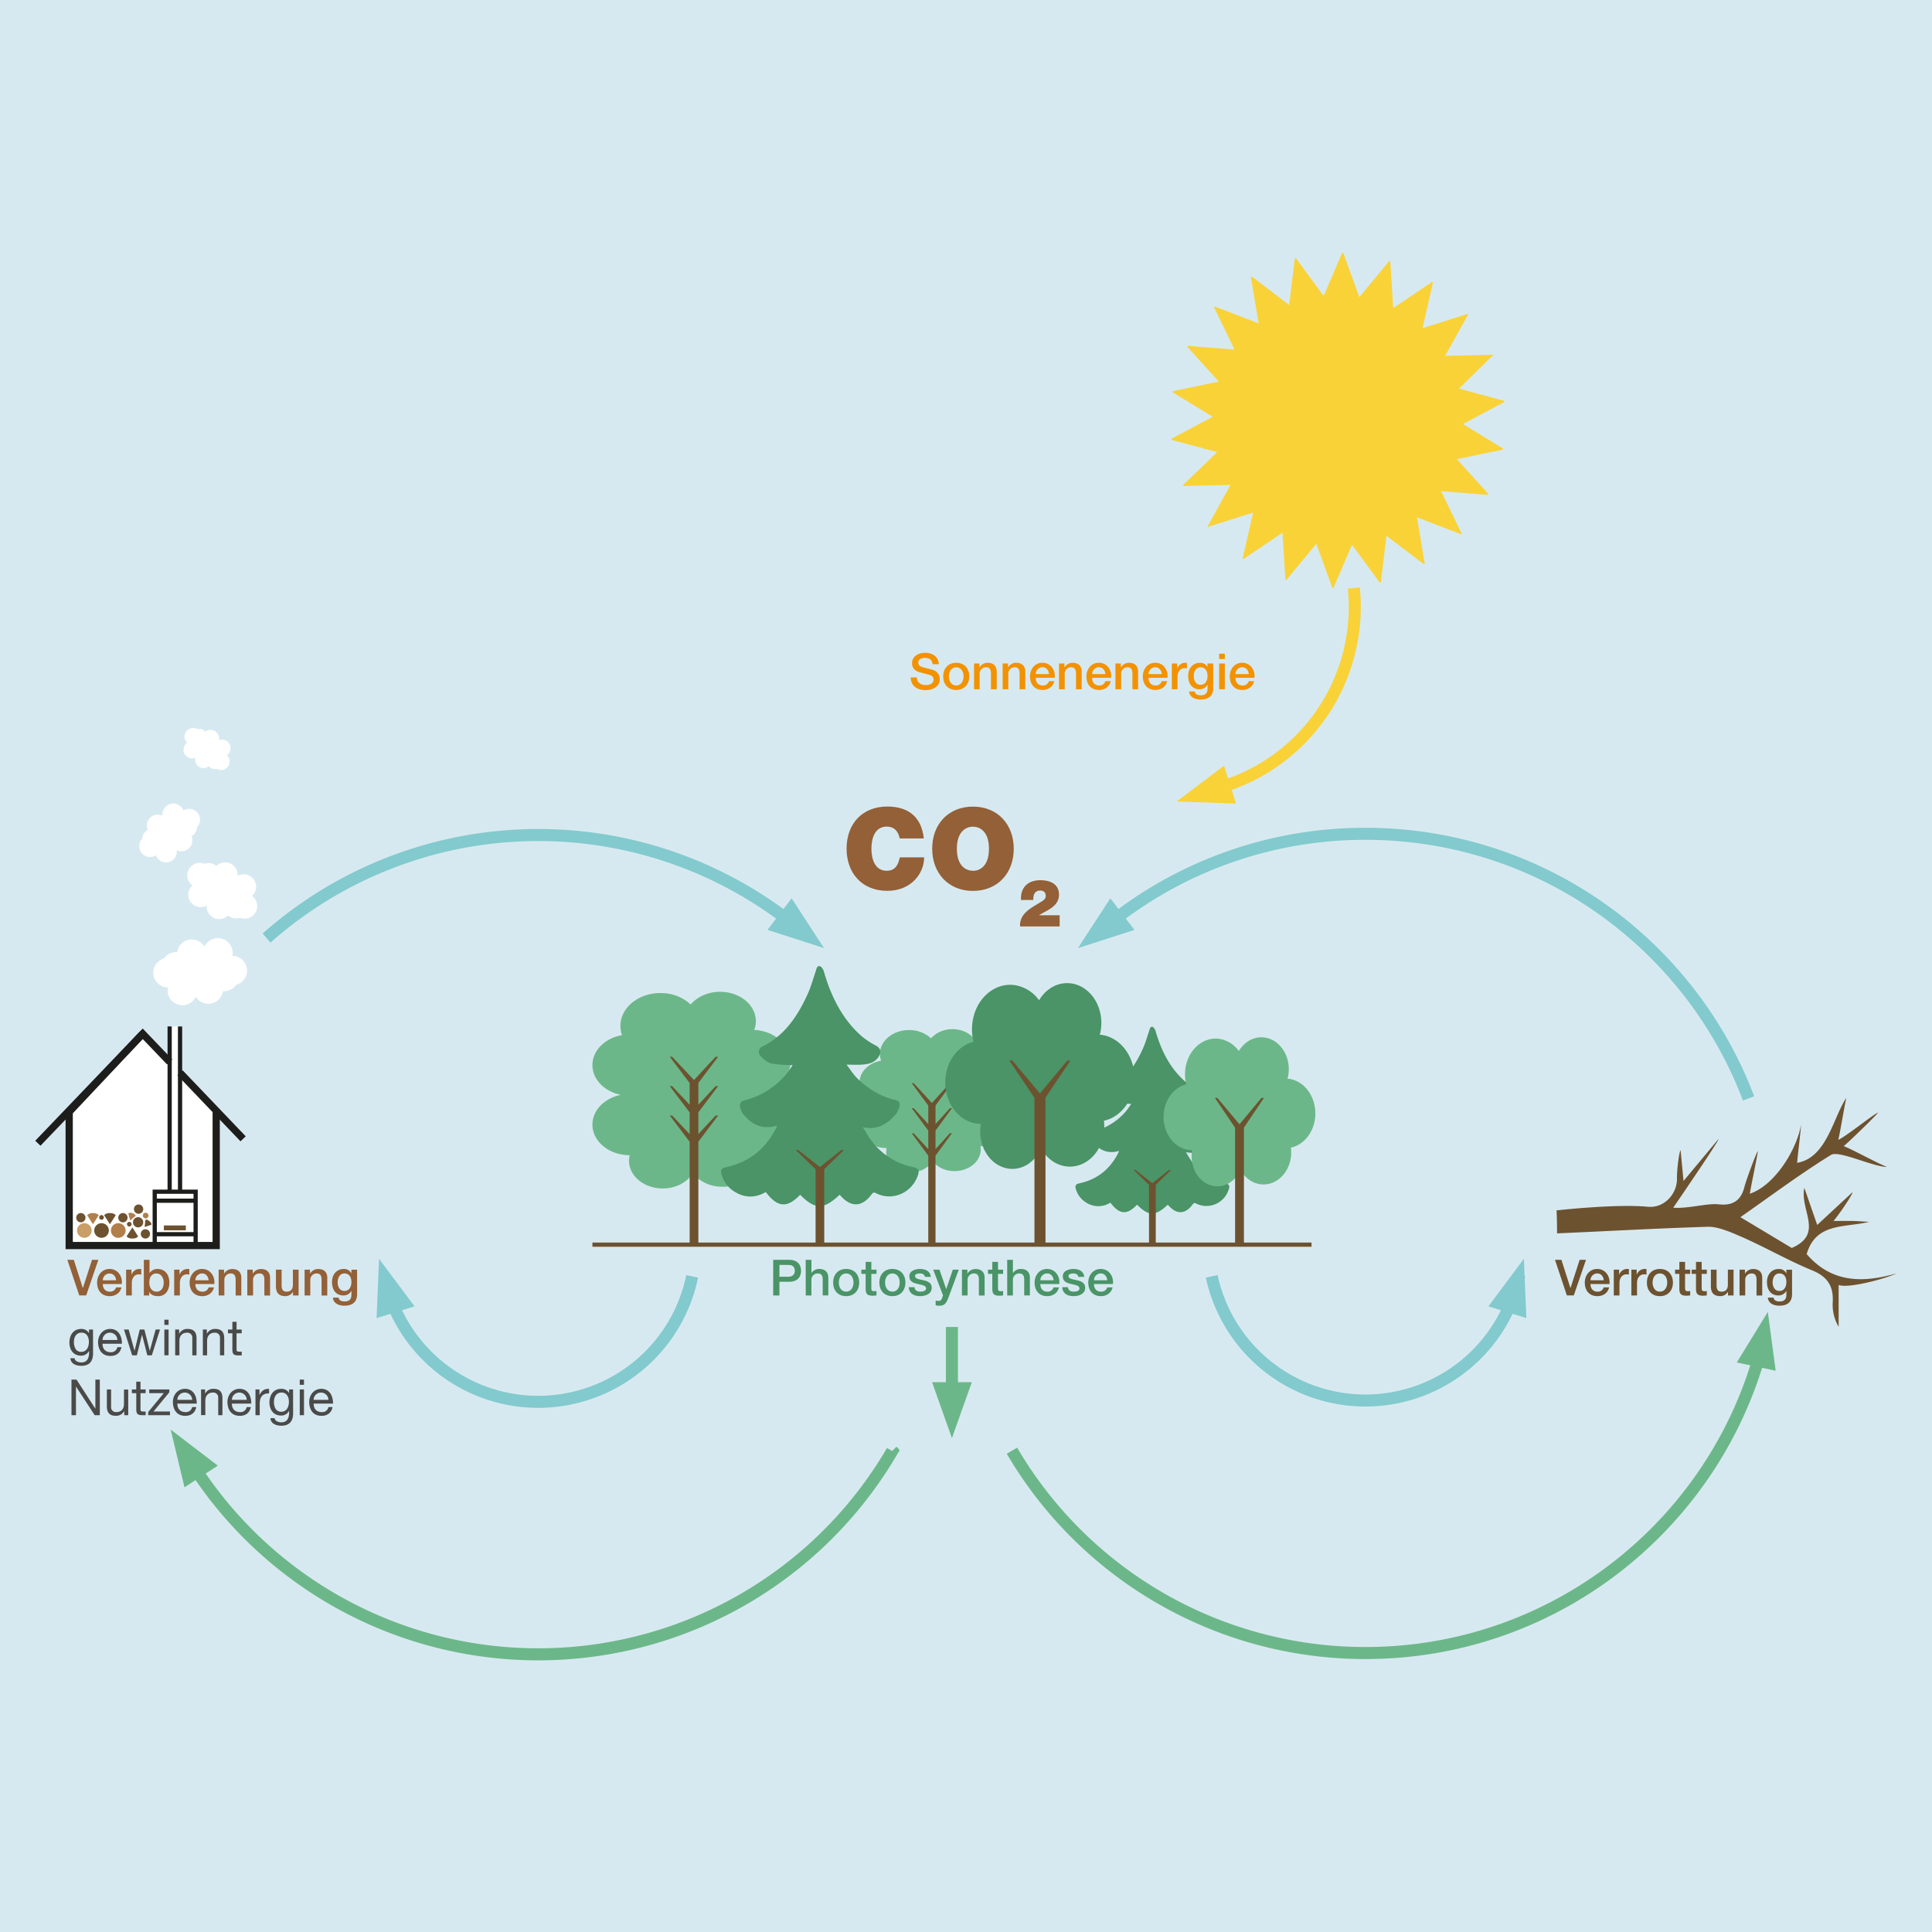 <svg viewBox="0 0 1200 1200" xmlns="http://www.w3.org/2000/svg" xmlns:xlink="http://www.w3.org/1999/xlink"><clipPath id="a"><path d="m0 0h1200v1200h-1200z"/></clipPath><path d="m0 0h1200v1200h-1200z" fill="#d7e9f0"/><g clip-path="url(#a)"><path d="m475.83 678c8.08-2.68 14.13-8.83 15.07-16.45 1.35-10.94-8.35-20.72-21.67-21.82h-.76a15.65 15.65 0 0 0 .9-3.61c1.23-10-7.66-19-19.87-20-8.33-.69-16 2.5-20.5 7.78a26.74 26.74 0 0 0 -16.29-7c-13.66-1.13-25.85 7-27.24 18.27a17 17 0 0 0 .88 7.78c-9.59 1.66-17.21 8.25-18.26 16.7-1.17 9.56 6.48 18.16 17.52 20.37-9.24 1.87-16.5 8.32-17.52 16.55-1.28 10.46 8 19.79 20.71 20.85.78.06 1.56.09 2.33.09a14.41 14.41 0 0 0 -.32 1.74c-1.17 9.45 7.21 17.89 18.7 18.84 8.87.74 17-3.2 20.77-9.36a23.38 23.38 0 0 0 16.52 8.32c12.3 1 23.27-6.34 24.51-16.45a14.77 14.77 0 0 0 -.14-4.51c10.34-1.56 18.62-8.55 19.73-17.58s-5.31-17.25-15.07-20.47" fill="#6cb789"/></g><path d="m446.05 674.61h-1.56l-10.72 11.53v-13.52l12.28-16.25h-1.56l-13.43 14.44-13.59-14.44h-1.47l12.35 16.32v13.48l-10.88-11.56h-1.47l12.35 16.32v13.49l-10.88-11.56h-1.47l12.35 16.31v27.44 18.24 18.24h5.42v-18.24-18.24-27.5l12.28-16.25h-1.56l-10.72 11.52v-13.51z" fill="#6d5230"/><g clip-path="url(#a)"><path d="m612.37 684.37c5.88-2 10.28-6.43 11-12 1-8-6.08-15.09-15.78-15.89-.19 0-.37 0-.55 0a11.13 11.13 0 0 0 .65-2.63c.9-7.3-5.57-13.82-14.46-14.56-6.06-.5-11.68 1.82-14.92 5.66a19.5 19.5 0 0 0 -11.86-5.09c-9.94-.82-18.82 5.13-19.83 13.3a12.37 12.37 0 0 0 .64 5.66c-7 1.21-12.53 6-13.29 12.16-.86 7 4.72 13.22 12.75 14.83-6.73 1.36-12 6.06-12.75 12.05-.93 7.61 5.81 14.4 15.07 15.17.57.05 1.14.07 1.7.07-.1.42-.18.84-.24 1.27-.84 6.88 5.25 13 13.62 13.71 6.45.54 12.36-2.33 15.12-6.82a17 17 0 0 0 12 6.06c8.94.74 16.93-4.61 17.84-12a11.3 11.3 0 0 0 -.1-3.29c7.52-1.13 13.55-6.22 14.36-12.79s-3.87-12.56-11-14.9" fill="#6cb789"/></g><path d="m591.28 688.33h-1.3l-8.91 9.83v-11.53l10.21-13.86h-1.3l-11.16 12.32-11.3-12.32h-1.23l10.28 13.92v11.5l-9.05-9.86h-1.23l10.28 13.92v11.5l-9.05-9.86h-1.23l10.28 13.92v23.4 15.56 15.56h4.5v-15.56-15.56-23.46l10.21-13.86h-1.3l-8.91 9.84v-11.54z" fill="#6d5230"/><g clip-path="url(#a)"><path d="m704.52 672.28c1.28-14.81-8-28-20.7-29.54h-.72a28.71 28.71 0 0 0 .86-4.89c1.18-13.58-7.32-25.71-19-27.09-8-.93-15.32 3.38-19.57 10.53a22.8 22.8 0 0 0 -15.56-9.46c-13-1.54-24.68 9.54-26 24.73a31.91 31.91 0 0 0 .83 10.53c-9.16 2.25-16.43 11.17-17.43 22.61-1.23 14.15 7.62 26.78 19.76 28.21a18.82 18.82 0 0 0 2.24.13c-.14.77-.24 1.56-.31 2.35-1.11 12.8 6.88 24.21 17.86 25.51 8.46 1 16.21-4.33 19.83-12.68 3.4 6.12 9.06 10.47 15.77 11.26 11.74 1.38 22.22-8.58 23.41-22.26a28.9 28.9 0 0 0 -.14-6.11c9.87-2.11 17.77-11.57 18.84-23.79" fill="#4a9467"/></g><path d="m649.37 772.33h-6.85v-90.5l-15.62-23.1h1.87l17.17 20.45 16.97-20.45h1.97l-15.51 23.01z" fill="#6d5230"/><g clip-path="url(#a)"><path d="m475.65 740.4c-6.77 3.89-13.38 3.69-19.85-.49a18.19 18.19 0 0 1 -7.31-9.41c-1.29-3.57-.66-4.86 2.56-5.56 12.6-2.74 23-9.67 30.17-22.72.33-.6.64-1.23.94-1.86.12-.26.2-.55.45-1.25-1 .26-1.83.51-2.62.65-7.49 1.35-13.65-1.66-18.71-8.21a8.59 8.59 0 0 1 -1.09-2.11c-1.32-3.44-.61-5.23 2.48-6.07a49.26 49.26 0 0 0 24.94-15.32c1.79-2 3.3-4.46 4.73-6.41-4.54-.33-9-.19-13.39-1.15-2.36-.53-4.73-2.55-6.53-4.6a3.64 3.64 0 0 1 .91-5.81c13.37-6.31 22-18.45 28.52-33.11 1.9-4.28 3.2-8.94 4.71-13.46.55-1.65.87-3.9 2.73-3.37 1 .29 2.08 2 2.46 3.35 4.62 16.22 12 30.18 23.71 40.35a50.57 50.57 0 0 0 8.66 5.63c3 1.66 3.53 4.23 1.34 7.29-2.5 3.46-6 4.11-9.44 4.44-3.25.32-6.53.07-10.21.07 2.28 2.94 4.29 6.22 6.84 8.69 7 6.75 14.88 11.36 23.77 13.36 2 .44 2.82 1.94 2.24 4a13.57 13.57 0 0 1 -2.6 5.22c-5.56 6.14-11.94 9.53-20.15 7.55 1.79 2.84 3.41 5.86 5.4 8.48a42.84 42.84 0 0 0 25.76 16.33c3.69.81 4.28 2.06 2.68 6.11-4.06 10.29-15.77 15-25.4 10.24-1.06-.53-1.78-1-2.86.44-5.94 8.14-12.85 8.41-19.4 1-.19-.21-.4-.4-.59-.6-9.94 9.38-15.25 9.38-24.51 0-8.05 8.43-14 8-21.34-1.67" fill="#4a9467"/></g><path d="m511.96 773.09h-5.39v-46.86l-12.31-11.96h1.47l13.53 10.59 13.37-10.59h1.56l-12.23 11.92z" fill="#6d5230"/><g clip-path="url(#a)"><path d="m689.62 747a13.83 13.83 0 0 1 -15.45-.38 14.14 14.14 0 0 1 -5.69-7.32c-1-2.78-.51-3.79 2-4.33 9.81-2.13 17.9-7.52 23.48-17.68.26-.47.5-1 .73-1.45a10.19 10.19 0 0 0 .35-1c-.81.2-1.42.39-2 .5-5.83 1-10.62-1.29-14.55-6.39a6.91 6.91 0 0 1 -.86-1.64c-1-2.68-.47-4.07 1.94-4.73a38.32 38.32 0 0 0 19.4-11.92c1.4-1.6 2.57-3.47 3.68-5-3.53-.25-7-.14-10.42-.89-1.83-.41-3.68-2-5.08-3.58a2.83 2.83 0 0 1 .71-4.52c10.4-4.91 17.13-14.36 22.19-25.77 1.48-3.33 2.5-7 3.67-10.47.43-1.28.67-3 2.12-2.62.78.23 1.62 1.56 1.92 2.6 3.6 12.63 9.3 23.49 18.45 31.4a39.45 39.45 0 0 0 6.73 4.39c2.31 1.28 2.76 3.29 1.05 5.66-1.94 2.7-4.66 3.2-7.35 3.46-2.52.25-5.08.06-7.94.06 1.77 2.28 3.33 4.84 5.32 6.76a38.68 38.68 0 0 0 18.49 10.39 2.26 2.26 0 0 1 1.75 3.12 10.48 10.48 0 0 1 -2 4.06c-4.33 4.78-9.29 7.41-15.68 5.88 1.39 2.2 2.65 4.56 4.2 6.59a33.37 33.37 0 0 0 20 12.71c2.87.63 3.34 1.61 2.09 4.75a14.45 14.45 0 0 1 -19.76 8c-.83-.42-1.39-.81-2.23.33-4.62 6.34-10 6.55-15.1.76-.14-.16-.3-.31-.46-.47-7.73 7.3-11.86 7.3-19.07 0-6.26 6.56-10.87 6.24-16.6-1.3" fill="#4a9467"/></g><path d="m717.87 772.41h-4.2v-36.46l-9.57-9.31h1.14l10.53 8.24 10.41-8.24h1.2l-9.51 9.27z" fill="#6d5230"/><g clip-path="url(#a)"><path d="m816.9 693.76c1-11.89-6.41-22.51-16.61-23.72h-.58a23.71 23.71 0 0 0 .68-3.93c1-10.9-5.87-20.63-15.22-21.73-6.38-.76-12.3 2.71-15.71 8.45a18.3 18.3 0 0 0 -12.46-7.63c-10.46-1.23-19.81 7.66-20.87 19.85a25.67 25.67 0 0 0 .67 8.45c-7.35 1.81-13.19 9-14 18.15-1 11.36 6.11 21.49 15.86 22.65a15.46 15.46 0 0 0 1.79.1c-.1.62-.19 1.25-.24 1.89-.9 10.27 5.52 19.43 14.33 20.47 6.8.8 13-3.48 15.92-10.18 2.73 4.92 7.27 8.41 12.66 9 9.42 1.11 17.83-6.88 18.79-17.86a23.57 23.57 0 0 0 -.11-4.91c7.92-1.69 14.26-9.29 15.12-19.09" fill="#6cb789"/></g><path d="m772.63 773.09h-5.5v-72.64l-12.53-18.54h1.5l13.78 16.41 13.62-16.41h1.58l-12.45 18.47z" fill="#6d5230"/><path d="m367.97 773.08h446.64" fill="none" stroke="#6d5230" stroke-miterlimit="10" stroke-width="2.619"/><g clip-path="url(#a)"><path d="m1138.74 758.51c5.71-7 12.34-17.5 11.87-18l-21.91 20.33-8-23.07c-2.94 13.86 12.43 28.66-7.82 37.37l-31.88-19.14c19.61-13.7 37.41-27.06 56.3-38.68 4.86-3 26.22 7.49 34.78 7.49-5.24-1.89-22.07-11.17-26.92-12.92 4-3.31 21.58-20.46 21.35-20.89-4.15 2-19.33 14.43-24.71 17 1.47-6.41 3.76-20.81 5-26.1-8.17 12-12.07 37.19-30.58 40.35.34-4.06 2.2-19.79 2.54-24-2.88 16.29-16.56 38-31.9 43.21.76-5.17 4.36-21.72 5-26.44-.55-.23-7.24 17.7-8.39 22.26-2.15 8.56-7.41 11.72-16 10.74-7.08-.82-18.94 2.81-28.2 2.1 9.09-13.32 28.77-42.15 28.12-42.68l-21.72 26.09c-.77-8.1-1.29-13.55-1.81-19-.76-.06-2.37 11.58-2.27 17.46.17 9.49-7.92 18.53-18 17.55-20-1.93-56.82 2.26-56.82 2.26s.34 4.2.34 14.26c32.47-1.4 61.93-3.13 93.76-4.09 6.15-.19 14.87 3.64 20.49 6.1 15 6.55 29.19 14.81 44.27 21 9.68 4 13.28 9.94 12.7 19.92a26.94 26.94 0 0 0 3.69 15.12v-26c5.7 2.31 28.42-3.62 36-7.18-20.66 5.89-40.14 6.21-55.86-12 5.75-19.67 23.66-16.31 38.8-20-3.24-.19-6.48-.46-9.73-.56s-6.59 0-12.57 0" fill="#6d5230"/><path d="m165.57 582.64a254.44 254.44 0 0 1 337.45 0" fill="none" stroke="#82cacd" stroke-miterlimit="10" stroke-width="7.483"/></g><path d="m105.38 637.56h6.45v31.45h-6.45z" fill="#fff"/><path d="m88.64 642.08-45.66 48.54v83h91.31v-84.01" fill="#fff"/><path d="m88.64 642.08-45.66 48.54v83h91.31v-84.01" fill="none" stroke="#1d1d1b" stroke-miterlimit="10" stroke-width="4.49"/><path d="m151 707.34-39.18-41m-6.45-6.76-16.74-17.5-65.11 68" fill="none" stroke="#1d1d1b" stroke-miterlimit="10" stroke-width="4.49"/><path d="m96.1 766.59h25.41v-20.81h-25.41zm0 7h25.41v-33.4h-25.41zm9.28-136.06v101.8m6.45-101.77v101.77" fill="none" stroke="#1d1d1b" stroke-miterlimit="10" stroke-width="2.619"/><g clip-path="url(#a)"><path d="m101.91 595.26a9.16 9.16 0 0 1 8.13-3.9 9.18 9.18 0 0 1 16.96-3.36 9.18 9.18 0 0 1 17.48 4.49 10.43 10.43 0 0 1 -.17 1.25h.65a9.17 9.17 0 0 1 1.67 18 9.17 9.17 0 0 1 -8.13 3.91 9.18 9.18 0 0 1 -16.9 3.41 9.18 9.18 0 0 1 -17.48-4.49 9.91 9.91 0 0 1 .17-1.25h-.65a9.18 9.18 0 0 1 -1.67-18" fill="#fff"/><path d="m126.91 536.49a7.71 7.71 0 0 1 7.48 1.41 7.75 7.75 0 0 1 13.21 6.1 7.74 7.74 0 0 1 9.64 11.77 9.13 9.13 0 0 1 -.75.77c.15.11.3.22.44.34a7.74 7.74 0 0 1 -7.87 13.12 7.74 7.74 0 0 1 -7.48-1.4 7.74 7.74 0 0 1 -13.18-6.12 7.74 7.74 0 0 1 -9.64-11.78 6.66 6.66 0 0 1 .74-.76c-.15-.11-.3-.22-.44-.34a7.74 7.74 0 0 1 7.87-13.1" fill="#fff"/><path d="m88.32 521a6.71 6.71 0 0 1 3.5-5.6 6.72 6.72 0 0 1 9.12-8.72 6.72 6.72 0 0 1 12.57-4.06 6.4 6.4 0 0 1 .39.84 4.06 4.06 0 0 1 .41-.25 6.72 6.72 0 0 1 8.1 10.51 6.7 6.7 0 0 1 -3.51 5.6 6.72 6.72 0 0 1 -9.12 8.72 6.72 6.72 0 0 1 -12.58 4.06 6.35 6.35 0 0 1 -.38-.84c-.13.09-.27.17-.41.25a6.72 6.72 0 0 1 -8.09-10.51" fill="#fff"/><path d="m122.54 452.83a5.3 5.3 0 0 1 5 1.62 5.31 5.31 0 0 1 8.43 5.32 5.32 5.32 0 0 1 5.54 8.86c-.19.17-.38.32-.57.46a2.23 2.23 0 0 1 .26.27 5.31 5.31 0 0 1 -6.5 8.23 5.3 5.3 0 0 1 -5-1.62 5.31 5.31 0 0 1 -8.44-5.32 5.31 5.31 0 0 1 -5.53-8.86 5 5 0 0 1 .57-.46 3.44 3.44 0 0 1 -.27-.27 5.31 5.31 0 0 1 6.5-8.23" fill="#fff"/><path d="m68.91 764.28a4.55 4.55 0 1 0 4.54-4.54 4.55 4.55 0 0 0 -4.54 4.54" fill="#b17f4a"/><path d="m58.52 764.28a4.54 4.54 0 1 0 4.54-4.54 4.55 4.55 0 0 0 -4.54 4.54" fill="#6d5230"/><path d="m47.85 764.28a4.54 4.54 0 1 0 4.54-4.54 4.55 4.55 0 0 0 -4.54 4.54" fill="#ca9e67"/><path d="m71.85 754.84s-.74-1.39-3.58-1.39-3.57 1.39-3.57 1.39l3.57 5.54z" fill="#6d5230"/><path d="m61.3 754.84s-.74-1.39-3.57-1.39-3.57 1.39-3.57 1.39l3.57 5.54z" fill="#b17f4a"/><g fill="#6d5230"><path d="m47.34 756.33a2.88 2.88 0 1 0 2.88-2.88 2.88 2.88 0 0 0 -2.88 2.88"/><path d="m61.62 756.17a1.44 1.44 0 1 0 1.44-1.45 1.44 1.44 0 0 0 -1.44 1.45"/><path d="m73.45 756.33a2.89 2.89 0 1 0 2.89-2.88 2.88 2.88 0 0 0 -2.89 2.88"/><path d="m78.64 767.9s.73 1.39 3.57 1.39 3.57-1.39 3.57-1.39l-3.57-5.55z"/><path d="m82.61 759.21a3.18 3.18 0 1 0 3.17-3.21 3.17 3.17 0 0 0 -3.17 3.17"/><path d="m78.86 760.36a1.44 1.44 0 1 0 1.44-1.44 1.45 1.45 0 0 0 -1.44 1.44"/><path d="m87.44 766.4a2.88 2.88 0 1 0 2.88-2.88 2.88 2.88 0 0 0 -2.88 2.88"/><path d="m94.09 760.68s.19-1-1.32-2.25-2.49-.77-2.49-.77l-.44 4.47z"/></g><path d="m84.3 755.17s-.18-1.06-2-1.66-2.61.13-2.61.13l1.11 4.36z" fill="#b17f4a"/><path d="m88.73 755a1.75 1.75 0 1 0 1.74-1.74 1.74 1.74 0 0 0 -1.74 1.74" fill="#b17f4a"/><path d="m83.19 751a2.89 2.89 0 1 0 2.88-2.88 2.88 2.88 0 0 0 -2.88 2.88" fill="#6d5230"/><path d="m429.92 792.76a97.62 97.62 0 0 1 -191.23 0m705-.79a97.63 97.63 0 0 1 -191.07.79" fill="none" stroke="#82cacd" stroke-miterlimit="10" stroke-width="7.483"/><path d="m1095.53 831.73c-26.75 111.87-127.4 195-247.47 195a254.33 254.33 0 0 1 -219.52-125.67m-74.39.19a254.52 254.52 0 0 1 -439.82-.19" fill="none" stroke="#6cb789" stroke-miterlimit="10" stroke-width="7.483"/><path d="m678.49 582.64a253.49 253.49 0 0 1 169.57-64.74c108.8 0 201.64 68.28 238 164.33" fill="none" stroke="#82cacd" stroke-miterlimit="10" stroke-width="7.483"/></g><path d="m511.81 588.86-35.1-11.28 14.99-19.62z" fill="#82cacd"/><path d="m669.53 588.86 35.1-11.28-14.98-19.62z" fill="#82cacd"/><path d="m946.51 781.85-22.04 29.56 23.58 7.28z" fill="#82cacd"/><path d="m235.44 781.85 22.05 29.56-23.59 7.28z" fill="#82cacd"/><path d="m106.01 887.93 29.28 22.41-20.7 13.45z" fill="#6cb789"/><path d="m1098.03 814.83-19.28 31.43 24.15 5.12z" fill="#6cb789"/><path d="m591.26 893.25 12.35-34.74h-24.69z" fill="#6cb789"/><path d="m591.26 824.21v50.26" fill="none" stroke="#6cb789" stroke-miterlimit="10" stroke-width="7.483"/><path d="m101.78 761.15h13.65v3.02h-13.65z" fill="#6d5230"/><g clip-path="url(#a)"><path d="m840.89 365.25a116.94 116.94 0 0 1 -81.43 123.32" fill="none" stroke="#f9d238" stroke-miterlimit="10" stroke-width="7.483"/></g><path d="m730.85 497.81 29.41-22.24 7.44 23.54z" fill="#f9d238"/><g clip-path="url(#a)"><path d="m822.14 183.85c4-9.19 7.74-18 11.54-26.82h.63c3.26 9 6.53 18 10 27.52 6.37-7.71 12.48-15.11 18.6-22.5l.61.13c.6 9.57 1.2 19.15 1.84 29.2l24.22-16.38.49.36c-2.13 9.36-4.27 18.72-6.5 28.48l27.88-8.84.39.45c-4.67 8.37-9.33 16.74-14.26 25.57l29.17-.68.29.57-20.85 20.47 28.13 7.62c0 .21.09.42.14.63l-25.79 13.75 24.89 15.23c0 .21 0 .42-.07.64l-28.59 5.95c6.7 7.41 13.13 14.5 19.56 21.6-.07.2-.15.4-.22.61l-29.13-2.35c4.37 9 8.53 17.65 12.7 26.27l-.33.51c-9-3.44-18-6.89-27.35-10.5l4.81 28.79-.47.39-23.31-17.75-3.51 29.06-.6.11-17.28-23.56-11.58 26.86h-.6l-10-27.5-18.59 22.49-.58-.12c-.61-9.55-1.21-19.1-1.85-29.22l-24.19 16.31-.56-.3c2.13-9.34 4.27-18.68 6.51-28.51l-28.53 9 14.5-26.23-29.15.69-.33-.59 21.18-20.45-28.57-7.64-.06-.55 25.84-13.78-24.91-15.22c0-.21 0-.42 0-.62l28.7-6-19.56-21.59c0-.21.11-.41.16-.62l29.19 2.37-12.68-26.25.36-.54 27.31 10.5c-1.66-9.9-3.24-19.36-4.83-28.82l.54-.33 23.24 17.72c1.2-9.9 2.35-19.41 3.51-28.93l.63-.2c5.66 7.72 11.33 15.43 17.27 23.52" fill="#f9d238"/></g><path d="m41.84 782.49h4l5.59 17.51h.06l5.67-17.52h3.94l-7.57 22.14h-4.31z" fill="#936037"/><path d="m63.86 797.53c0 2.51 1.36 4.74 4.31 4.74a3.69 3.69 0 0 0 3.9-2.66h3.35c-.74 3.5-3.78 5.45-7.25 5.45-5.06 0-7.85-3.47-7.85-8.43 0-4.56 3-8.46 7.75-8.46 5.06 0 8.16 4.55 7.57 9.36zm8.24-2.33c-.1-2.2-1.61-4.2-4.03-4.2a4.18 4.18 0 0 0 -4.21 4.24z" fill="#936037"/><path d="m78.33 788.6h3.32v3.1h.06a5.21 5.21 0 0 1 4.68-3.53 8.76 8.76 0 0 1 1.34.09v3.41a8.82 8.82 0 0 0 -1.52-.16c-2.39 0-4.34 1.93-4.34 5.49v7.63h-3.54z" fill="#936037"/><path d="m89.34 782.49h3.53v8.19h.06a5.86 5.86 0 0 1 4.78-2.51c5.05 0 7.5 3.81 7.5 8.52 0 4.34-2.2 8.37-6.91 8.37-2.17 0-4.5-.52-5.55-2.63h-.06v2.2h-3.35zm7.9 8.47c-3 0-4.49 2.23-4.49 5.67 0 3.23 1.64 5.64 4.49 5.64 3.23 0 4.44-2.85 4.44-5.64s-1.52-5.63-4.44-5.63z" fill="#936037"/><path d="m108.18 788.6h3.32v3.1h.06a5.23 5.23 0 0 1 4.69-3.53 8.71 8.71 0 0 1 1.33.09v3.41a8.72 8.72 0 0 0 -1.52-.16c-2.39 0-4.34 1.93-4.34 5.49v7.63h-3.54z" fill="#936037"/><path d="m121.33 797.53c0 2.51 1.36 4.74 4.31 4.74a3.7 3.7 0 0 0 3.91-2.66h3.34c-.74 3.5-3.78 5.45-7.25 5.45-5.06 0-7.85-3.47-7.85-8.43 0-4.56 3-8.46 7.76-8.46 5 0 8.15 4.55 7.56 9.36zm8.25-2.33c-.16-2.23-1.62-4.24-4-4.24a4.19 4.19 0 0 0 -4.22 4.24z" fill="#936037"/><path d="m135.81 788.6h3.34v2.4l.07.06a5.76 5.76 0 0 1 5-2.85c3.5 0 5.67 1.83 5.67 5.45v11h-3.53v-10.11c-.1-2.51-1-3.59-3.13-3.59a3.91 3.91 0 0 0 -3.88 4.21v9.46h-3.53z" fill="#936037"/><path d="m153.6 788.6h3.4v2.4l.06.06a5.76 5.76 0 0 1 5-2.85c3.51 0 5.68 1.83 5.68 5.45v11h-3.54v-10.11c-.09-2.51-1-3.59-3.13-3.59a3.91 3.91 0 0 0 -3.88 4.21v9.46h-3.59z" fill="#936037"/><path d="m185.47 804.63h-3.47v-2.23h-.07a5.37 5.37 0 0 1 -4.55 2.66c-4.22 0-6-2.07-6-6.29v-10.17h3.54v9.83c0 2.82 1.11 3.84 3.07 3.84 2.94 0 3.93-1.89 3.93-4.37v-9.3h3.54z" fill="#936037"/><path d="m189.19 788.6h3.35v2.4l.06.06a5.76 5.76 0 0 1 5-2.85c3.5 0 5.67 1.83 5.67 5.45v11h-3.53v-10.11c-.09-2.51-1-3.59-3.13-3.59a3.91 3.91 0 0 0 -3.88 4.21v9.46h-3.53z" fill="#936037"/><path d="m221.8 803.79c0 4.84-2.79 7.2-7.87 7.2-3.23 0-6.83-1.24-7.17-5h3.54c.43 2 2 2.36 3.84 2.36 2.86 0 4.13-1.46 4.13-4.09v-2.45h-.07a5.48 5.48 0 0 1 -4.8 2.82c-5.09 0-7.19-3.84-7.19-8.43 0-4.31 2.69-8 7.25-8a5 5 0 0 1 4.74 2.63h.07v-2.2h3.53zm-3.53-7.53c0-2.76-1.24-5.3-4.31-5.3s-4.22 2.91-4.22 5.58 1.27 5.3 4.22 5.3c3.13 0 4.31-2.84 4.31-5.58z" fill="#936037"/><g fill="#4a4a49"><path d="m57.81 840.47c0 5.24-2.35 7.87-7.44 7.87-3 0-6.48-1.24-6.63-4.71h2.63c.09 1.89 2.45 2.6 4.16 2.6 3.44 0 4.8-2.48 4.8-6.07v-1.06h-.06a5.35 5.35 0 0 1 -5 2.92c-4.78 0-7.16-3.76-7.16-8.13 0-3.78 1.83-8.46 7.41-8.46a5.24 5.24 0 0 1 4.77 2.66v-2.29h2.48zm-2.6-7c0-2.82-1.24-5.74-4.56-5.74s-4.74 2.76-4.74 5.83c0 2.89 1.05 6.11 4.52 6.11s4.78-3.17 4.78-6.18z"/><path d="m75.45 836.75c-.71 3.56-3.22 5.45-6.85 5.45-5.12 0-7.54-3.56-7.69-8.43 0-4.84 3.16-8.34 7.53-8.34 5.68 0 7.41 5.3 7.26 9.18h-12c-.09 2.79 1.49 5.27 5 5.27a3.83 3.83 0 0 0 4.16-3.13zm-2.54-4.47a4.62 4.62 0 0 0 -4.62-4.53 4.55 4.55 0 0 0 -4.59 4.53z"/><path d="m94.3 841.83h-2.79l-3.26-12.74h-.06l-3.19 12.74h-2.89l-5.11-16.03h2.91l3.63 13.12h.06l3.2-13.12h2.88l3.32 13.12h.06l3.6-13.12h2.73z"/><path d="m104.71 822.92h-2.63v-3.23h2.63zm-2.63 2.88h2.63v16h-2.63z"/><path d="m108.8 825.8h2.48v2.54h.07a5.54 5.54 0 0 1 5.21-2.91c4.21 0 5.51 2.42 5.51 5.86v10.54h-2.63v-10.83a3 3 0 0 0 -3.26-3.23c-3.19 0-4.74 2.14-4.74 5v9.05h-2.64z"/><path d="m126 825.8h2.48v2.54h.06a5.56 5.56 0 0 1 5.21-2.91c4.22 0 5.52 2.42 5.52 5.86v10.54h-2.64v-10.83a3 3 0 0 0 -3.25-3.23c-3.19 0-4.74 2.14-4.74 5v9.05h-2.64z"/><path d="m146.93 825.8h3.2v2.32h-3.2v10c0 1.24.35 1.42 2 1.42h1.21v2.33h-2c-2.73 0-3.81-.56-3.81-3.5v-10.25h-2.73v-2.32h2.73v-4.8h2.63z"/><path d="m44.39 856.89h3.13l11.66 18h.06v-18h2.76v22.11h-3.19l-11.57-17.74h-.06v17.74h-2.79z"/><path d="m79.64 879h-2.48v-2.54h-.07a5.54 5.54 0 0 1 -5.21 2.91c-4.21 0-5.51-2.42-5.51-5.86v-10.51h2.63v10.85a3 3 0 0 0 3.26 3.23c3.19 0 4.74-2.14 4.74-5v-9h2.64z"/><path d="m87.26 863h3.19v2.32h-3.19v10c0 1.24.34 1.42 2 1.42h1.2v2.26h-2c-2.73 0-3.82-.56-3.82-3.5v-10.18h-2.74v-2.32h2.72v-4.81h2.64z"/><path d="m92.06 877 9.68-11.69h-9.06v-2.31h12.47v1.8l-9.8 11.9h10.23v2.3h-13.52z"/><path d="m121.92 873.94c-.71 3.57-3.22 5.46-6.85 5.46-5.12 0-7.54-3.56-7.69-8.43 0-4.84 3.16-8.34 7.53-8.34 5.68 0 7.41 5.3 7.26 9.17h-12c-.09 2.8 1.49 5.28 5 5.28a3.83 3.83 0 0 0 4.16-3.14zm-2.54-4.46a4.62 4.62 0 0 0 -4.62-4.53 4.55 4.55 0 0 0 -4.59 4.53z"/><path d="m124.89 863h2.48v2.54h.07a5.54 5.54 0 0 1 5.2-2.91c4.22 0 5.52 2.42 5.52 5.86v10.51h-2.63v-10.82a3 3 0 0 0 -3.26-3.23c-3.19 0-4.74 2.14-4.74 5v9h-2.64z"/><path d="m155.8 873.94c-.71 3.57-3.22 5.46-6.85 5.46-5.12 0-7.53-3.56-7.69-8.43 0-4.84 3.16-8.34 7.53-8.34 5.68 0 7.42 5.3 7.26 9.17h-12c-.09 2.8 1.49 5.28 5 5.28a3.83 3.83 0 0 0 4.16-3.14zm-2.54-4.46a4.62 4.62 0 0 0 -4.62-4.53 4.55 4.55 0 0 0 -4.59 4.53z"/><path d="m158.68 863h2.48v3.38h.06c1.28-2.61 3-3.85 5.9-3.75v2.79c-4.25 0-5.8 2.38-5.8 6.48v7.1h-2.64z"/><path d="m182.06 877.67c0 5.24-2.36 7.87-7.44 7.87-3 0-6.48-1.24-6.64-4.71h2.64c.09 1.89 2.45 2.6 4.15 2.6 3.44 0 4.81-2.48 4.81-6.07v-1.06h-.06a5.35 5.35 0 0 1 -5 2.91c-4.77 0-7.16-3.75-7.16-8.12 0-3.78 1.83-8.46 7.41-8.46a5.24 5.24 0 0 1 4.78 2.66v-2.29h2.48zm-2.61-7c0-2.82-1.24-5.74-4.55-5.74s-4.75 2.76-4.75 5.83c0 2.89 1.06 6.11 4.53 6.11s4.77-3.17 4.77-6.18z"/><path d="m188.81 860.12h-2.63v-3.23h2.63zm-2.63 2.88h2.63v16h-2.63z"/><path d="m206.58 873.94c-.71 3.57-3.23 5.46-6.85 5.46-5.12 0-7.54-3.56-7.69-8.43 0-4.84 3.16-8.34 7.53-8.34 5.68 0 7.41 5.3 7.26 9.17h-12c-.09 2.8 1.49 5.28 5 5.28a3.82 3.82 0 0 0 4.15-3.14zm-2.58-4.46a4.62 4.62 0 0 0 -4.62-4.53 4.55 4.55 0 0 0 -4.59 4.53z"/></g><path d="m965.83 782.49h4l5.58 17.51h.06l5.68-17.52h3.94l-7.57 22.14h-4.31z" fill="#6d5230"/><path d="m987.87 797.53c0 2.51 1.37 4.74 4.31 4.74a3.7 3.7 0 0 0 3.91-2.66h3.35c-.75 3.5-3.78 5.45-7.26 5.45-5 0-7.84-3.47-7.84-8.43 0-4.56 3-8.46 7.75-8.46 5 0 8.15 4.55 7.57 9.36zm8.25-2.33c-.16-2.23-1.61-4.24-4-4.24a4.19 4.19 0 0 0 -4.22 4.24z" fill="#6d5230"/><path d="m1002.35 788.6h3.32v3.1h.06a5.21 5.21 0 0 1 4.68-3.53 8.59 8.59 0 0 1 1.33.09v3.41a8.62 8.62 0 0 0 -1.52-.16c-2.38 0-4.34 1.93-4.34 5.49v7.63h-3.53z" fill="#6d5230"/><path d="m1013.26 788.6h3.32v3.1h.06a5.21 5.21 0 0 1 4.68-3.53 8.88 8.88 0 0 1 1.34.09v3.41a8.82 8.82 0 0 0 -1.52-.16c-2.39 0-4.35 1.93-4.35 5.49v7.63h-3.53z" fill="#6d5230"/><path d="m1022.9 796.6c0-4.87 3-8.43 8.09-8.43s8.1 3.56 8.1 8.43-3 8.46-8.1 8.46-8.09-3.53-8.09-8.46zm12.65 0c0-2.76-1.39-5.64-4.56-5.64s-4.55 2.88-4.55 5.64 1.39 5.67 4.55 5.67 4.56-2.88 4.56-5.67z" fill="#6d5230"/><path d="m1040.42 788.6h2.66v-4.81h3.54v4.81h3.19v2.64h-3.19v8.55c0 1.46.12 2.2 1.7 2.2a6.25 6.25 0 0 0 1.49-.12v2.73a19.64 19.64 0 0 1 -2.29.19c-3.72 0-4.34-1.43-4.44-4.1v-9.45h-2.66z" fill="#6d5230"/><path d="m1050.74 788.6h2.67v-4.81h3.53v4.81h3.19v2.64h-3.19v8.55c0 1.46.12 2.2 1.71 2.2a6.17 6.17 0 0 0 1.48-.12v2.73a19.46 19.46 0 0 1 -2.29.19c-3.72 0-4.34-1.43-4.43-4.1v-9.45h-2.67z" fill="#6d5230"/><path d="m1076.75 804.63h-3.47v-2.23h-.06a5.38 5.38 0 0 1 -4.56 2.66c-4.22 0-6-2.07-6-6.29v-10.17h3.54v9.83c0 2.82 1.11 3.84 3.07 3.84 2.94 0 3.94-1.89 3.94-4.37v-9.3h3.53z" fill="#6d5230"/><path d="m1080.47 788.6h3.35v2.4l.06.06a5.76 5.76 0 0 1 5-2.85c3.5 0 5.67 1.83 5.67 5.45v11h-3.55v-10.11c-.09-2.51-1-3.59-3.13-3.59a3.91 3.91 0 0 0 -3.88 4.21v9.46h-3.53z" fill="#6d5230"/><path d="m1113.08 803.79c0 4.84-2.79 7.2-7.87 7.2-3.23 0-6.82-1.24-7.17-5h3.54c.43 2 2.05 2.36 3.84 2.36 2.86 0 4.13-1.46 4.13-4.09v-2.45h-.06a5.5 5.5 0 0 1 -4.81 2.82c-5.09 0-7.19-3.84-7.19-8.43 0-4.31 2.69-8 7.25-8a5 5 0 0 1 4.75 2.63h.06v-2.2h3.53zm-3.53-7.53c0-2.76-1.24-5.3-4.31-5.3s-4.22 2.91-4.22 5.58 1.27 5.3 4.22 5.3c3.13 0 4.31-2.84 4.31-5.58z" fill="#6d5230"/><path d="m480.25 782.49h9.75c6.33 0 7.54 4.09 7.54 6.85s-1.21 6.79-7.54 6.79h-5.89v8.5h-3.87zm3.87 10.51h5.68c1.73 0 3.87-.87 3.87-3.66s-1.76-3.66-3.81-3.66h-5.74z" fill="#4a9467"/><path d="m500.43 782.49h3.57v8.22a5.61 5.61 0 0 1 4.81-2.54c3.5 0 5.67 1.83 5.67 5.45v11h-3.48v-10.07c-.09-2.51-1-3.59-3.13-3.59a3.91 3.91 0 0 0 -3.88 4.21v9.46h-3.53z" fill="#4a9467"/><path d="m517.48 796.6c0-4.87 3-8.43 8.09-8.43s8.09 3.56 8.09 8.43-3 8.46-8.09 8.46-8.09-3.53-8.09-8.46zm12.65 0c0-2.76-1.4-5.64-4.56-5.64s-4.57 2.88-4.57 5.64 1.4 5.67 4.56 5.67 4.57-2.88 4.57-5.67z" fill="#4a9467"/><path d="m535 788.6h2.67v-4.81h3.53v4.81h3.2v2.64h-3.2v8.55c0 1.46.13 2.2 1.71 2.2a6.29 6.29 0 0 0 1.49-.12v2.73a19.81 19.81 0 0 1 -2.3.19c-3.72 0-4.34-1.43-4.43-4.1v-9.45h-2.67z" fill="#4a9467"/><path d="m546.18 796.6c0-4.87 3-8.43 8.1-8.43s8.09 3.56 8.09 8.43-3 8.46-8.09 8.46-8.1-3.53-8.1-8.46zm12.65 0c0-2.76-1.39-5.64-4.55-5.64s-4.56 2.88-4.56 5.64 1.39 5.67 4.56 5.67 4.55-2.88 4.55-5.67z" fill="#4a9467"/><path d="m568 799.48c.21 2.08 1.73 2.79 3.62 2.79 1.37 0 3.66-.28 3.57-2.1s-2.67-2.08-5.24-2.67-5.15-1.49-5.15-4.75c0-3.5 3.79-4.58 6.7-4.58 3.29 0 6.29 1.33 6.7 4.93h-3.69c-.34-1.71-1.68-2.14-3.26-2.14-1 0-2.91.24-2.91 1.64 0 1.74 2.6 2 5.21 2.57s5.17 1.52 5.17 4.69c0 3.81-3.84 5.2-7.16 5.2-4.06 0-7-1.79-7.1-5.58z" fill="#4a9467"/><path d="m579.63 788.6h3.88l4.18 12h.06l4.07-12h3.69l-6.24 16.9c-1.14 2.88-1.95 5.49-5.67 5.49a16.53 16.53 0 0 1 -2.45-.19v-3a9.67 9.67 0 0 0 1.68.22c1.61 0 2.07-.87 2.48-2.23l.4-1.24z" fill="#4a9467"/><path d="m597.49 788.6h3.35v2.4l.06.06a5.76 5.76 0 0 1 5-2.85c3.5 0 5.67 1.83 5.67 5.45v11h-3.57v-10.11c-.09-2.51-1-3.59-3.13-3.59a3.91 3.91 0 0 0 -3.88 4.21v9.46h-3.53z" fill="#4a9467"/><path d="m613.67 788.6h2.67v-4.81h3.53v4.81h3.19v2.64h-3.19v8.55c0 1.46.12 2.2 1.71 2.2a6.17 6.17 0 0 0 1.48-.12v2.73a19.64 19.64 0 0 1 -2.29.19c-3.72 0-4.34-1.43-4.43-4.1v-9.45h-2.67z" fill="#4a9467"/><path d="m625.6 782.49h3.54v8.22h.06a5.61 5.61 0 0 1 4.81-2.54c3.5 0 5.67 1.83 5.67 5.45v11h-3.53v-10.07c-.1-2.51-1-3.59-3.14-3.59a3.9 3.9 0 0 0 -3.87 4.21v9.46h-3.54z" fill="#4a9467"/><path d="m646.16 797.53c0 2.51 1.36 4.74 4.31 4.74a3.69 3.69 0 0 0 3.9-2.66h3.35c-.74 3.5-3.78 5.45-7.25 5.45-5.06 0-7.85-3.47-7.85-8.43 0-4.56 3-8.46 7.75-8.46 5.06 0 8.16 4.55 7.57 9.36zm8.24-2.33c-.15-2.23-1.61-4.24-4-4.24a4.18 4.18 0 0 0 -4.21 4.24z" fill="#4a9467"/><path d="m663.3 799.48c.22 2.08 1.74 2.79 3.63 2.79 1.36 0 3.66-.28 3.56-2.1s-2.66-2.08-5.24-2.67-5.14-1.49-5.14-4.75c0-3.5 3.78-4.58 6.69-4.58 3.29 0 6.3 1.33 6.7 4.93h-3.69c-.34-1.71-1.67-2.14-3.25-2.14-1 0-2.92.24-2.92 1.64 0 1.74 2.61 2 5.21 2.57s5.18 1.52 5.18 4.69c0 3.81-3.85 5.2-7.16 5.2-4.07 0-7-1.79-7.1-5.58z" fill="#4a9467"/><path d="m679.48 797.53c0 2.51 1.37 4.74 4.31 4.74a3.7 3.7 0 0 0 3.91-2.66h3.35c-.75 3.5-3.79 5.45-7.26 5.45-5 0-7.84-3.47-7.84-8.43 0-4.56 3-8.46 7.75-8.46 5 0 8.15 4.55 7.56 9.36zm8.25-2.33c-.16-2.23-1.61-4.24-4-4.24a4.19 4.19 0 0 0 -4.22 4.24z" fill="#4a9467"/><path d="m569.53 420.76c0 3.37 2.51 4.74 5.61 4.74 3.41 0 4.68-1.71 4.68-3.35a2.64 2.64 0 0 0 -1.83-2.73c-1.58-.59-3.53-1-6.6-1.83-3.82-1-4.9-3.31-4.9-5.61 0-4.46 4.09-6.51 8.09-6.51 4.59 0 8.5 2.45 8.5 7.07h-3.88c-.22-2.85-2.08-3.91-4.77-3.91-1.8 0-4.06.65-4.06 2.89 0 1.58 1 2.38 2.63 2.85.34.09 5.24 1.36 6.39 1.7a5.88 5.88 0 0 1 4.31 5.65c0 5-4.44 6.94-8.81 6.94-5 0-9.14-2.42-9.24-7.9z" fill="#f39200"/><path d="m585.83 420.1c0-4.86 3-8.43 8.1-8.43s8.09 3.57 8.09 8.43-3 8.47-8.09 8.47-8.1-3.57-8.1-8.47zm12.65 0c0-2.76-1.39-5.64-4.55-5.64s-4.56 2.88-4.56 5.64 1.39 5.68 4.56 5.68 4.55-2.89 4.55-5.68z" fill="#f39200"/><path d="m605 412.1h3.35v2.36l.06.06a5.79 5.79 0 0 1 5-2.85c3.51 0 5.68 1.83 5.68 5.46v11h-3.59v-10.07c-.09-2.51-1-3.6-3.13-3.6a3.91 3.91 0 0 0 -3.88 4.22v9.45h-3.49z" fill="#f39200"/><path d="m622.75 412.1h3.35v2.36l.06.06a5.81 5.81 0 0 1 5-2.85c3.5 0 5.67 1.83 5.67 5.46v11h-3.54v-10.07c-.09-2.51-1-3.6-3.13-3.6a3.91 3.91 0 0 0 -3.87 4.22v9.45h-3.54z" fill="#f39200"/><path d="m643.31 421c0 2.52 1.36 4.75 4.31 4.75a3.69 3.69 0 0 0 3.9-2.67h3.35c-.74 3.51-3.78 5.46-7.25 5.46-5.06 0-7.85-3.47-7.85-8.43 0-4.56 3-8.47 7.75-8.47 5.06 0 8.16 4.56 7.57 9.36zm8.24-2.32c-.15-2.23-1.61-4.25-4-4.25a4.18 4.18 0 0 0 -4.21 4.25z" fill="#f39200"/><path d="m657.78 412.1h3.35v2.36l.06.06a5.81 5.81 0 0 1 5-2.85c3.5 0 5.67 1.83 5.67 5.46v11h-3.53v-10.07c-.1-2.51-1-3.6-3.14-3.6a3.91 3.91 0 0 0 -3.87 4.22v9.45h-3.54z" fill="#f39200"/><path d="m678.34 421c0 2.52 1.36 4.75 4.31 4.75a3.69 3.69 0 0 0 3.9-2.67h3.35c-.74 3.51-3.78 5.46-7.25 5.46-5.06 0-7.85-3.47-7.85-8.43 0-4.56 3-8.47 7.75-8.47 5.06 0 8.16 4.56 7.57 9.36zm8.24-2.32c-.15-2.23-1.61-4.25-4-4.25a4.18 4.18 0 0 0 -4.21 4.25z" fill="#f39200"/><path d="m692.81 412.1h3.35v2.36l.06.06a5.81 5.81 0 0 1 5-2.85c3.51 0 5.68 1.83 5.68 5.46v11h-3.54v-10.07c-.09-2.51-1-3.6-3.13-3.6a3.91 3.91 0 0 0 -3.87 4.22v9.45h-3.54z" fill="#f39200"/><path d="m713.37 421c0 2.52 1.36 4.75 4.31 4.75a3.69 3.69 0 0 0 3.9-2.67h3.35c-.74 3.51-3.78 5.46-7.25 5.46-5.06 0-7.85-3.47-7.85-8.43 0-4.56 3-8.47 7.75-8.47 5.06 0 8.16 4.56 7.57 9.36zm8.24-2.32c-.15-2.23-1.61-4.25-4-4.25a4.18 4.18 0 0 0 -4.21 4.25z" fill="#f39200"/><path d="m727.84 412.1h3.32v3.11h.06a5.2 5.2 0 0 1 4.68-3.54 8.76 8.76 0 0 1 1.34.09v3.41a8.79 8.79 0 0 0 -1.52-.15c-2.39 0-4.34 1.92-4.34 5.49v7.62h-3.54z" fill="#f39200"/><path d="m753.57 427.3c0 4.83-2.79 7.19-7.87 7.19-3.23 0-6.82-1.24-7.16-5h3.53c.44 2 2 2.36 3.85 2.36 2.85 0 4.12-1.46 4.12-4.1v-2.45h-.04a5.48 5.48 0 0 1 -4.81 2.82c-5.08 0-7.19-3.84-7.19-8.43 0-4.31 2.7-8 7.25-8a5 5 0 0 1 4.75 2.64v-2.23h3.53zm-3.57-7.54c0-2.76-1.24-5.3-4.31-5.3s-4.22 2.92-4.22 5.58 1.28 5.3 4.22 5.3c3.17 0 4.31-2.82 4.31-5.58z" fill="#f39200"/><path d="m757.23 406h3.53v3.35h-3.53zm0 6.1h3.53v16h-3.53z" fill="#f39200"/><path d="m767.37 421c0 2.52 1.36 4.75 4.31 4.75a3.69 3.69 0 0 0 3.9-2.67h3.35c-.74 3.51-3.78 5.46-7.25 5.46-5.06 0-7.85-3.47-7.85-8.43 0-4.56 3-8.47 7.75-8.47 5.06 0 8.16 4.56 7.57 9.36zm8.24-2.32c-.15-2.23-1.61-4.25-4-4.25a4.18 4.18 0 0 0 -4.21 4.25z" fill="#f39200"/><path d="m558.82 520.76c-.35-1.82-1.68-7.35-8.05-7.35-7.21 0-9.52 7-9.52 13.72s2.31 13.72 9.52 13.72c5.18 0 7.14-3.57 8.12-8.33h15.11c0 10.08-8.19 20.79-22.82 20.79-16.18 0-25.35-11.41-25.35-26.18 0-15.68 9.94-26.18 25.35-26.18 13.79.07 21.28 7.21 22.61 19.81z" fill="#936037"/><path d="m604.32 501c15.19 0 25.34 10.92 25.34 26.18s-10.15 26.18-25.34 26.18-25.32-10.97-25.32-26.23 10.12-26.13 25.32-26.13zm0 39.9c3.92 0 9.94-2.59 9.94-13.72s-6-13.72-9.94-13.72-10 2.59-10 13.72 6.07 13.67 10 13.67z" fill="#936037"/><path d="m634.17 559c-.45-7.83 4.37-12.28 12-12.28 6.9 0 11.59 2.89 11.59 8.93 0 7.27-7.06 9.52-12.44 12.82h12.85v6.94h-24.57a10.42 10.42 0 0 1 2-7c2.41-3.31 6.41-5.47 10.08-7.67 1.47-.9 3.84-2.08 3.84-4.13 0-2.61-1.51-3.46-3.43-3.46-3.26 0-4.41 2.36-4.28 5.83z" fill="#936037"/></svg>